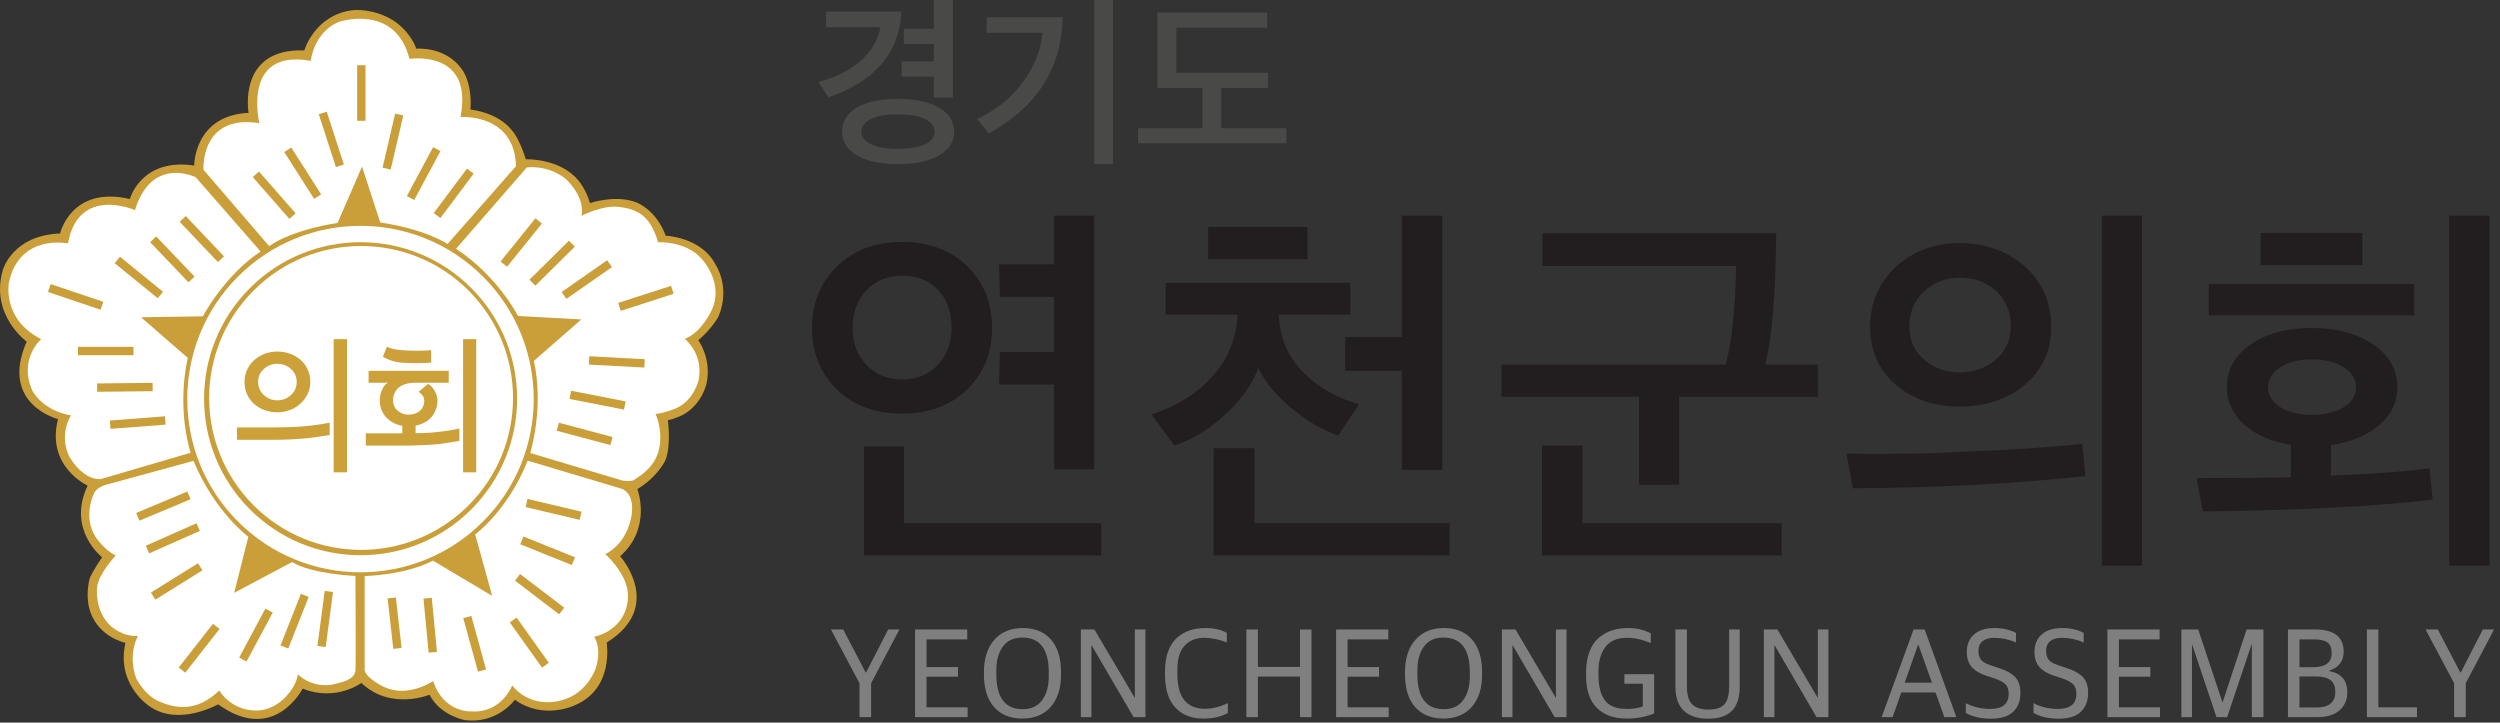 <?xml version="1.0" encoding="UTF-8"?><svg xmlns="http://www.w3.org/2000/svg" viewBox="0 0 4887.22 1412.63"><rect x="0" y="0" width="4887.22" height="1412.63" fill="#333333" stroke="none"/><defs><style>.cls-1{fill:#fff;}.cls-2{fill:#221e1f;}.cls-3{fill:#cca139;}.cls-4{fill:#494948;}.cls-5{fill:#ca9e38;}.cls-6{fill:#7f7f7f;}</style></defs><g id="Layer_1"><g><path class="cls-5" d="m594.92,98.59s19.77-69.35,94.55-78.68c0,0,38.77-4.87,78.78,19.75,0,0,31.54,18.31,45.7,55.55,0,0,57.24-5.62,89.55,41.01,0,0,19.85,24.7,16.16,78.01,0,0,52.85,4.39,81.47,41.08,0,0,13.85,14.31,26.77,56.08,0,0,66.47-2.77,102.94,41.54,0,0,15.23,17.77,22.39,44.08,0,0,51.01-17.31,91.17-1.15,0,0,37.39,13.39,56.55,63.7l.44,1.2s69.26,2.8,96.8,55.42c0,0,31.08,44.01,6.31,102.78,0,0-13.23,24.31-39.39,46.16,0,0,26.08,35.16,16.39,83.4,0,0-7.85,40.62-45.7,62.09,0,0-19.62,9.69-30.23,10.62,0,0,6.92,48.24-4.62,78.24,0,0-15,32.77-54.93,56.55,0,0,29.08,75.93-33.7,131.33,0,0,87.7,98-26.31,168.78,0,0,15.39,89.71-62.01,122.49,0,0-59.56,29.34-116-9.6l-1.4-1.18s-34.31,48.16-97.71,39.85c0,0-47.7-8-69.24-49.55,0,0-74.9,31.08-131.92-21.85l-1.33-1.23s-49.54,37.24-114.78,11.08c0,0-55.39,109.86-165.25,30.77,0,0-76.32,43.39-132.94,4.62,0,0-61.55-38.17-50.16-114.33l1.77-10.46s-58.62-12.23-71.55-71.55c0,0-6.23-26.31,2.31-55.85,0,0,7.85-17.08,23.77-39.93,0,0-69.47-53.78-28.27-140.1,0,0-81.89-37.08-57.89-130.02,0,0-115.09-28.93-61.24-151.41,0,0-72.63-52.32-46.47-140.64,0,0,18.77-67.39,111.71-70.78,0,0,21.23-93.24,135.1-67.7l1.38.15s22-80.93,125.71-65.24c0,0-.61-97.86,106.32-103.09,0,0-22.54-126.86,109.01-122.02Z"/><path class="cls-1" d="m607.5,119s5.21-54.56,54.01-75.94c0,0,110.75-38.11,138.99,72.1,0,0,125.62-19.81,99.77,113.6,0,0,105.71-7.85,108.48,96.01l-133.86,152.33s-41.08-28.62-131.56-42.16l-35.6-109.25-47.79,110.17s-84.63,11.39-133.86,45.24l-128.33-149.25s-7.08-109.25,109.25-91.09c0,0-35.62-146.28,100.52-121.76Z"/><path class="cls-1" d="m509.43,491.62l-126.89-145.23s-86.09-42.67-118.66,64.38c0,0-110.42-49.03-131.01,65.13,0,0-94.33-19.84-115.29,75.61,0,0-14.97,72.02,62.88,111.43,0,0-44.92,39.04-17.22,100.8,0,0,19.84,39.3,75.61,48.29,0,0-23.96,35.56-4.12,78.98,0,0,24.33,46.79,61.76,45.67l176.3-51.66s-27.7-79.73-6.36-182.66l.68-2.76-91.4-79.4,120.94-1.85s41.82-79.67,112.77-126.73Z"/><path class="cls-1" d="m378.2,900.85l-171.95,47.08s-13.85,3.46-21.23,14.08c0,0-24.46,45.01,1.38,87.01,0,0,16.39,25.62,39.7,36.93,0,0-33.47,35.77-36.24,61.39,0,0-6.46,45.93,27,76.86,0,0,22.16,20.77,52.85,19.16,0,0-20.77,34.62-3.46,82.63,0,0,15.69,33,45.7,45.7,30,12.69,71.78,21.7,116.79-21.93,0,0,20.54,37.62,69.7,39.24,49.16,1.62,81.93-47.78,83.78-70.86,0,0,24.7,26.77,66.7,20.31,0,0,18.69-3.92,27.23-7.62,8.54-3.69,17.54-9,18.69-19.62,1.15-10.62,0-183.95,0-183.95v-1.38s-87.24-3.69-123.71-27.23l-113.32,60.24,27.7-109.63s-65.32-47.78-107.32-148.41Z"/><path class="cls-1" d="m891.5,486.38l138.19-158.88s37.19-6.9,75.13,21.18c0,0,39.16,33.5,32.02,73.16,0,0,40.65-21.18,71.93-17.49,31.28,3.7,61.7,12.28,77.63,69.28,0,0,51.47-3.23,82.86,29.77,0,0,48.24,47.55,21.7,103.63,0,0-19.62,43.39-52.39,55.39,0,0,36.93,27.93,27.23,80.32,0,0-9.46,43.16-48.7,57.24,0,0-15.93,6.92-35.54,9.23,0,0,13.62,28.85,7.85,63.7-5.77,34.85-30.47,53.32-51.7,66.24,0,0-6,2.77-21.93,0l-179.33-53.55s27.54-87.86,7.23-180.18l92.63-80.93-123.71-6.77s-38.77-77.14-121.09-131.35Z"/><path class="cls-1" d="m1031.67,900.54l184.03,55.08s24.31,6.77,19.39,48.62c0,0-4.92,55.08-51.7,79.09,0,0,40.01,35.39,43.7,73.86,0,0,7.69,48.31-37.24,76.01,0,0-10.46,7.38-28.31,11.69,0,0,16,21.85,2.77,62.47,0,0-16.31,47.08-63.09,60.62,0,0-59.09,21.85-100.01-28,0,0-20,54.47-80.01,50.78,0,0-53.55,3.38-74.47-59.39,0,0-48.62,33.54-95.7,11.69,0,0-34.47-16-38.16-32.62v-184.33s78.78-1.54,133.56-30.16l115.71,68.93-33.24-120.32s62.47-44.31,102.78-144.02Z"/><circle class="cls-1" cx="704.72" cy="780.16" r="338.65" transform="translate(-345.25 726.81) rotate(-45)"/><circle class="cls-5" cx="704.9" cy="779.45" r="305.97" transform="translate(-344.69 726.74) rotate(-45)"/><circle class="cls-1" cx="705.89" cy="777.93" r="297.03" transform="translate(-343.33 726.99) rotate(-45)"/><g><path class="cls-3" d="m644.5,850.28c-7.71,1.35-15.57,2.6-23.56,3.76-8,1.16-16.43,2.22-25.3,3.18-9.06.77-18.79,1.4-29.2,1.88-10.41.48-21.97.72-34.69.72h-68.52v-24.29h69.68c25.83,0,47.36-.82,64.61-2.46,17.25-1.64,32.91-3.9,46.98-6.79v23.99Zm-37.87-103.79c0,8.67-1.78,16.67-5.35,24-3.57,7.32-8.33,13.59-14.31,18.79-5.78,5.4-12.57,9.54-20.38,12.43-7.8,2.89-15.95,4.34-24.43,4.34s-16.91-1.4-24.72-4.19c-7.8-2.79-14.6-6.79-20.38-12-5.98-5.2-10.65-11.46-14.02-18.79-3.38-7.32-5.06-15.51-5.06-24.57,0-8.28,1.64-16.04,4.91-23.27,3.27-7.23,7.8-13.54,13.59-18.94,5.78-5.21,12.58-9.35,20.38-12.43,7.8-3.08,16.24-4.62,25.3-4.62s17.2,1.45,25.01,4.34c7.81,2.89,14.7,6.94,20.67,12.15,5.78,5.2,10.36,11.47,13.73,18.79,3.37,7.32,5.06,15.32,5.06,23.99Zm-26.6,0c0-9.83-3.71-18.16-11.13-25.01-7.42-6.84-16.33-10.26-26.74-10.26s-19.03,3.37-26.45,10.12c-7.42,6.75-11.13,15.03-11.13,24.86,0,10.6,3.76,19.32,11.28,26.17,7.51,6.84,16.28,10.26,26.31,10.26s18.84-3.42,26.45-10.26c7.61-6.84,11.42-15.47,11.42-25.88Zm98.29,176.93h-26.02v-260.48h26.02v260.48Z"/><path class="cls-3" d="m898.04,861.84c-6.75,1.16-13.25,2.27-19.51,3.33-6.27,1.06-13.55,2.07-21.83,3.04-8.29.77-18.07,1.45-29.34,2.02-11.27.58-25.3.87-42.06.87h-70.25v-24h71.41v-14.74c-4.05-.58-7.95-1.64-11.71-3.18-3.76-1.54-7.37-3.47-10.84-5.78-6.75-4.63-11.81-9.93-15.18-15.9-3.38-5.97-5.35-12.15-5.93-18.5-.77-6.16-.38-12.29,1.16-18.36,1.54-6.07,3.95-11.51,7.23-16.33.38-.58,1.35-1.59,2.89-3.04,1.54-1.45,2.99-2.46,4.34-3.04h-37.87v-23.42h156.69v23.42h-65.62c-8.29,0-15.75,1.26-22.4,3.76-6.65,2.51-11.81,6.56-15.47,12.14-1.93,2.71-3.38,5.78-4.34,9.26-.97,3.47-1.35,7.03-1.16,10.69.19,3.66,1.11,7.23,2.74,10.7,1.64,3.47,4.09,6.36,7.37,8.67,3.28,2.7,6.94,4.62,10.99,5.78,4.04,1.16,8.19,1.54,12.43,1.16,4.05-.19,7.9-1.06,11.56-2.6,3.66-1.54,6.84-3.76,9.54-6.65,4.24-4.62,6.4-10.45,6.5-17.49.09-7.03-3.61-12.86-11.13-17.49l18.5-15.9c4.63,2.89,8.48,6.7,11.56,11.42,3.08,4.73,5.21,9.88,6.36,15.47.96,5.59.67,11.57-.87,17.93-1.54,6.36-4.53,12.53-8.96,18.5-3.47,4.62-8.05,8.53-13.73,11.71-5.69,3.18-11.9,5.45-18.64,6.8v14.74c5.2,0,11.27-.15,18.21-.43,6.94-.29,14.17-.82,21.68-1.59,7.52-.77,15.18-1.73,22.99-2.89,7.8-1.15,15.36-2.6,22.69-4.34v24.28Zm-55.22-152.93c-6.56.58-15.38.92-26.45,1.01-11.08.1-22.02-.24-32.81-1.01-8.67-1.16-15.95-2.89-21.83-5.2-5.88-2.32-10.26-4.34-13.16-6.08l7.81-19.94c2.89,1.73,6.84,3.18,11.85,4.33,5.01,1.15,10.89,2.02,17.63,2.6,11.37.77,22.12,1.11,32.24,1.02,10.12-.1,18.36-.44,24.72-1.02v24.29Zm88.18,214.51h-25.73v-260.48h25.73v260.48Z"/></g><g><rect class="cls-5" x="698.23" y="127.56" width="16.3" height="108.54"/><rect class="cls-5" x="639.54" y="218.21" width="16.3" height="108.54" transform="translate(-52.48 213.21) rotate(-17.98)"/><rect class="cls-5" x="583.59" y="284.33" width="16.3" height="108.54" transform="translate(-89.24 371.44) rotate(-32.54)"/><rect class="cls-5" x="527.84" y="327.34" width="16.3" height="108.54" transform="translate(-118.58 448.29) rotate(-41.27)"/><rect class="cls-5" x="713.9" y="268.64" width="108.54" height="16.3" transform="translate(324.3 962.12) rotate(-76.89)"/><rect class="cls-5" x="773.9" y="331.19" width="108.54" height="16.3" transform="translate(137.68 908.76) rotate(-61.79)"/><rect class="cls-5" x="832.64" y="369.78" width="108.54" height="16.3" transform="translate(52.86 861.46) rotate(-53.18)"/></g><rect class="cls-5" x="1208.4" y="575.1" width="108.54" height="16.3" transform="translate(-118.14 416.3) rotate(-17.9)"/><rect class="cls-5" x="1092.83" y="538.44" width="108.54" height="16.3" transform="translate(-106.55 753.86) rotate(-34.87)"/><rect class="cls-5" x="1025.08" y="506.26" width="108.54" height="16.3" transform="translate(-50 907.07) rotate(-44.65)"/><rect class="cls-5" x="964.73" y="465.98" width="108.54" height="16.3" transform="translate(10.28 969.75) rotate(-51.12)"/><rect class="cls-5" x="1197.6" y="653.15" width="16.3" height="108.54" transform="translate(434.84 1873.6) rotate(-86.93)"/><rect class="cls-5" x="1160.08" y="728.07" width="16.3" height="108.54" transform="translate(176.28 1778.75) rotate(-78.94)"/><rect class="cls-5" x="1134.84" y="794.02" width="16.3" height="108.54" transform="translate(28.65 1733.88) rotate(-75.06)"/><rect class="cls-5" x="1074" y="941.51" width="16.3" height="108.54" transform="translate(-136.15 1819.42) rotate(-76.68)"/><rect class="cls-5" x="1062.46" y="1022.44" width="16.3" height="108.54" transform="translate(-328.04 1667.74) rotate(-68.07)"/><rect class="cls-5" x="1046.76" y="1107.22" width="16.3" height="108.54" transform="translate(-508.33 1296.32) rotate(-52.68)"/><rect class="cls-5" x="1026.6" y="1201.85" width="16.3" height="108.54" transform="translate(-536.97 833.92) rotate(-35.48)"/><rect class="cls-5" x="919.82" y="1204.16" width="16.3" height="108.54" transform="translate(-300.76 291.48) rotate(-15.39)"/><rect class="cls-5" x="832.86" y="1169.19" width="16.3" height="106.18" transform="translate(-112.47 85.56) rotate(-5.46)"/><rect class="cls-5" x="763.29" y="1168.64" width="16.3" height="99.15" transform="translate(-132.03 94.42) rotate(-6.45)"/><rect class="cls-5" x="581.5" y="1201.97" width="108.54" height="16.3" transform="translate(-647.24 1681.77) rotate(-82.47)"/><rect class="cls-5" x="521.65" y="1206.12" width="108.54" height="16.3" transform="translate(-765.11 1302.53) rotate(-68.39)"/><rect class="cls-5" x="446.1" y="1233.36" width="108.54" height="16.3" transform="translate(-830.27 1096.25) rotate(-61.82)"/><rect class="cls-5" x="335.01" y="1259.05" width="108.54" height="16.3" transform="translate(-848.23 791.9) rotate(-51.91)"/><rect class="cls-5" x="291.15" y="1128.46" width="108.54" height="16.3" transform="translate(-548.87 354.67) rotate(-31.93)"/><rect class="cls-5" x="283.54" y="1044.22" width="108.54" height="16.3" transform="translate(-397.08 226.82) rotate(-23.88)"/><rect class="cls-5" x="265.07" y="981.21" width="108.54" height="16.3" transform="translate(-357.32 200.1) rotate(-22.72)"/><rect class="cls-5" x="215.29" y="817.93" width="108.01" height="16.3" transform="translate(-62.2 22.94) rotate(-4.37)"/><rect class="cls-5" x="189.83" y="749.02" width="108.54" height="16.3" transform="translate(-7.76 2.55) rotate(-.59)"/><rect class="cls-5" x="152.33" y="678.05" width="108.54" height="16.3"/><rect class="cls-5" x="139.71" y="526.11" width="16.3" height="108.54" transform="translate(-449.37 535.42) rotate(-71.4)"/><rect class="cls-5" x="263.3" y="488.25" width="16.3" height="108.54" transform="translate(-320.69 410.67) rotate(-50.87)"/><rect class="cls-5" x="328.74" y="452.83" width="16.3" height="108.54" transform="translate(-257.01 373.2) rotate(-43.7)"/><rect class="cls-5" x="386.44" y="413.13" width="16.3" height="108.54" transform="translate(-213.36 399.85) rotate(-43.49)"/></g></g><g id="_레이어_3"><g><path class="cls-4" d="m1762.16,22.68c-2.16,41.76-15.6,76.5-40.32,104.22-24.72,27.72-58.8,48.78-102.24,63.18l-20.16-29.88c31.2-7.44,57.96-20.46,80.28-39.06,22.32-18.6,36.12-41.22,41.4-67.86h-106.2v-30.6h147.24Zm102.96,234.72c0,19.44-9.72,34.86-29.16,46.26-19.44,11.4-46.44,17.1-81,17.1s-60.72-5.71-79.92-17.1c-19.21-11.4-28.8-26.82-28.8-46.26s9.54-35.58,28.62-46.98c19.08-11.39,45.78-17.1,80.1-17.1s61.56,5.76,81,17.28c19.44,11.52,29.16,27.12,29.16,46.8Zm-57.06,24.66c12.6-5.88,18.9-14.1,18.9-24.66s-6.3-18.84-18.9-24.84c-12.6-6-30.3-9-53.1-9s-39.42,3-52.02,9c-12.6,6-18.9,14.28-18.9,24.84s6.3,18.78,18.9,24.66c12.6,5.88,29.94,8.82,52.02,8.82s40.5-2.94,53.1-8.82Zm54.54-91.26h-37.08v-41.04h-63v-29.88h63v-33.84h-58.68v-29.88h58.68V0h37.08v190.8Z"/><path class="cls-4" d="m2077.52,33.84c-2.16,99.6-50.28,175.2-144.36,226.8l-23.04-28.08c36.24-16.56,65.82-40.2,88.74-70.92,22.92-30.72,35.94-63.24,39.06-97.56h-109.08v-30.24h148.68Zm98.28,286.92h-36.72V0h36.72v320.76Z"/><path class="cls-4" d="m2478.92,172.08h-91.44v78.48h127.08v29.52h-289.8v-29.52h126v-78.48h-88.2V24.48h214.56v29.88h-177.48v87.84h179.28v29.88Z"/></g><g><path class="cls-2" d="m1939.32,641.17c0,48.65-16.26,88.71-48.77,120.2-32.52,31.49-74.88,47.23-127.11,47.23s-94.6-15.61-127.11-46.85c-32.52-31.23-48.77-71.43-48.77-120.58s16.25-88.83,48.77-120.58c32.51-31.74,74.88-47.62,127.11-47.62s94.59,15.74,127.11,47.23c32.51,31.49,48.77,71.81,48.77,120.96Zm-79.11,0c0-30.72-8.71-55.42-26.11-74.11-17.41-18.68-40.97-28.03-70.66-28.03s-51.97,9.6-69.89,28.8c-17.93,19.2-26.88,43.66-26.88,73.34s8.95,52.61,26.88,71.81c17.92,19.2,41.21,28.8,69.89,28.8s52.61-9.6,70.27-28.8c17.66-19.2,26.5-43.13,26.5-71.81Zm292.62,444.68h-463.88v-213.51h78.34v150.53h385.55v62.98Zm-199.69-334.09l1.54-63.75h105.99v-107.52h-105.99l-1.54-63.75h107.52v-95.23h78.34v496.14h-78.34v-165.89h-107.52Z"/><path class="cls-2" d="m2278.77,615.06v-62.21h360.97v62.21h-139.78c1.54,44.55,17.28,81.93,47.23,112.13,29.95,30.22,66.43,51.2,109.44,62.98l-40.71,61.44c-28.68-9.72-58.37-27-89.09-51.84-30.72-24.83-52.99-51.58-66.82-80.26-11.78,31.24-33.29,61.44-64.51,90.63-31.24,29.18-64.51,49.42-99.84,60.67l-44.55-60.67c49.15-15.86,88.96-40.82,119.43-74.88,30.46-34.04,46.72-74.11,48.77-120.19h-140.55Zm82.95-108.29v-62.98h194.31v62.98h-194.31Zm472.33,579.09h-461.58v-209.67h79.87v146.69h381.71v62.98Zm-14.59-664.34v496.91h-79.11v-193.54h-110.6v-66.05h110.6v-237.32h79.11Z"/><path class="cls-2" d="m3282.57,947.61h-78.34v-172.04h-268.81v-62.98h438.54c12.29-50.69,18.94-114.94,19.97-192.77h-378.63v-63.75h456.97c-1.03,119.81-8.2,205.33-21.5,256.52h102.91v62.98h-271.11v172.04Zm200.45,138.24h-468.49v-215.05h79.11v152.07h389.39v62.98Z"/><path class="cls-2" d="m4070.55,867.74l6.14,62.98c-137.22,14.86-288.78,22.79-454.67,23.81l-12.29-67.59c90.63,1.03,166.4-.25,227.33-3.84,92.16-3.58,169.98-8.7,233.48-15.36Zm-60.67-228.87c0,46.6-17.03,84.23-51.07,112.9-34.06,28.68-76.68,43.01-127.87,43.01s-92.55-14.46-125.57-43.39c-33.03-28.92-49.54-66.43-49.54-112.51s16.76-86.14,50.31-117.12c33.53-30.97,75.13-46.47,124.8-46.47s93.82,15.36,127.87,46.08c34.05,30.72,51.07,69.89,51.07,117.51Zm-79.11-.77c0-28.67-9.48-51.71-28.42-69.12-18.95-17.4-42.76-26.11-71.42-26.11-27.14,0-50.31,8.96-69.51,26.88-19.2,17.93-28.8,40.7-28.8,68.35s9.6,48.27,28.8,64.9c19.2,16.64,42.36,24.96,69.51,24.96s51.19-8.32,70.66-24.96c19.45-16.63,29.18-38.27,29.18-64.9Zm256.52-216.58v684.31h-78.34V421.52h78.34Z"/><path class="cls-2" d="m4749.47,915.35l6.14,61.44c-114.18,13.32-263.95,21-449.29,23.04l-12.29-65.28c80.89,0,142.34-.5,184.32-1.54v-63.74c-37.9-5.63-68.23-18.68-91.01-39.17-22.79-20.47-34.18-44.8-34.18-72.96,0-34.3,15.48-62.21,46.46-83.71,30.97-21.5,70.78-32.26,119.43-32.26s89.34,10.75,120.58,32.26c31.23,21.5,46.85,49.42,46.85,83.71,0,29.18-11.9,53.89-35.71,74.11-23.81,20.23-55.18,33.16-94.08,38.79v59.91c84.48-3.58,148.73-8.45,192.77-14.59Zm-29.95-298.76h-401.67v-61.44h401.67v61.44Zm-300.3-98.31v-62.98h198.92v62.98h-198.92Zm162.44,277.64c16.13-9.98,24.19-22.91,24.19-38.79s-8.06-28.92-24.19-39.17c-16.13-10.24-37-15.36-62.59-15.36s-44.93,5.12-61.06,15.36c-16.13,10.25-24.19,23.3-24.19,39.17s8.06,28.8,24.19,38.79c16.13,9.98,36.48,14.98,61.06,14.98s46.47-4.99,62.59-14.98Zm285.32-374.41v684.31h-79.11V421.52h79.11Z"/></g><g><path class="cls-6" d="m1680.23,1401.92v-66.3l-55.85-105.06h23.97l43.86,83.89h1.02l43.09-83.89h21.93l-55.33,105.06v66.3h-22.69Z"/><path class="cls-6" d="m1788.85,1401.92v-171.36h102v19.38h-79.56v54.06h61.46v18.87h-61.46v59.92h80.33v19.12h-102.76Z"/><path class="cls-6" d="m1998.46,1404.72c-23.46,0-41.82-7.48-55.08-22.44-13.26-14.96-19.89-36.21-19.89-63.75v-4.85c0-26.52,6.76-47.47,20.27-62.86,13.52-15.38,32.09-23.08,55.72-23.08s41.78,7.48,54.95,22.44c13.17,14.96,19.76,36.21,19.76,63.75v4.85c0,26.69-6.67,47.68-20.02,62.98-13.35,15.3-31.92,22.95-55.72,22.95Zm.77-18.36c16.83,0,29.54-5.9,38.12-17.72,8.58-11.81,12.88-27.24,12.88-46.28v-8.16c0-45.22-17.26-67.83-51.77-67.83-16.66,0-29.29,5.82-37.87,17.47-8.59,11.65-12.88,26.99-12.88,46.03v8.42c0,45.39,17.17,68.08,51.51,68.08Z"/><path class="cls-6" d="m2112.95,1401.92v-171.36h26.52l78.54,133.11h.51v-133.11h20.65v171.36h-23.21l-81.85-140.25h-.51v140.25h-20.66Z"/><path class="cls-6" d="m2352.4,1404.72c-23.46,0-41.82-7.27-55.08-21.8-13.26-14.54-19.89-36-19.89-64.39v-5.87c0-14.96,2.04-28.01,6.12-39.14,4.08-11.13,9.77-19.97,17.08-26.52,7.31-6.54,15.59-11.39,24.86-14.54,9.26-3.14,19.51-4.72,30.73-4.72,16.83,0,30.86,3.15,42.08,9.43v18.61c-15.81-5.95-30.43-8.92-43.86-8.92-16.15,0-28.99,5.06-38.5,15.17-9.52,10.12-14.28,25.8-14.28,47.05v9.18c0,44.88,18.02,67.32,54.06,67.32,14.11,0,28.98-3.65,44.62-10.96v19.12c-12.75,7.31-28.73,10.96-47.94,10.96Z"/><path class="cls-6" d="m2436.55,1401.92v-171.36h22.44v73.19h82.37v-73.19h22.44v171.36h-22.44v-79.3h-82.37v79.3h-22.44Z"/><path class="cls-6" d="m2611.98,1401.92v-171.36h102v19.38h-79.56v54.06h61.46v18.87h-61.46v59.92h80.33v19.12h-102.76Z"/><path class="cls-6" d="m2821.59,1404.72c-23.46,0-41.82-7.48-55.08-22.44-13.26-14.96-19.89-36.21-19.89-63.75v-4.85c0-26.52,6.76-47.47,20.27-62.86,13.52-15.38,32.09-23.08,55.72-23.08s41.78,7.48,54.95,22.44c13.17,14.96,19.76,36.21,19.76,63.75v4.85c0,26.69-6.67,47.68-20.02,62.98-13.35,15.3-31.92,22.95-55.72,22.95Zm.77-18.36c16.83,0,29.54-5.9,38.12-17.72,8.58-11.81,12.88-27.24,12.88-46.28v-8.16c0-45.22-17.26-67.83-51.77-67.83-16.66,0-29.29,5.82-37.87,17.47-8.59,11.65-12.88,26.99-12.88,46.03v8.42c0,45.39,17.17,68.08,51.51,68.08Z"/><path class="cls-6" d="m2936.08,1401.92v-171.36h26.52l78.54,133.11h.51v-133.11h20.65v171.36h-23.21l-81.85-140.25h-.51v140.25h-20.66Z"/><path class="cls-6" d="m3180.12,1404.72c-24.99,0-44.5-6.97-58.52-20.91-14.03-13.94-21.04-35.19-21.04-63.75v-5.1c0-15.64,2.21-29.28,6.63-40.93,4.42-11.64,10.54-20.74,18.36-27.28,7.82-6.54,16.4-11.35,25.75-14.41,9.35-3.06,19.63-4.59,30.86-4.59,17.17,0,32.13,3.49,44.88,10.46v19.12c-15.81-6.97-31.37-10.46-46.67-10.46-19.38,0-33.49,6.12-42.33,18.36-8.84,12.24-13.26,27.71-13.26,46.41v7.9c0,21.25,4.08,37.61,12.24,49.09s22.78,17.21,43.86,17.21c11.56,0,21.76-1.61,30.6-4.85v-44.37h-35.96v-18.62h58.14v76.76c-16.15,6.63-34,9.94-53.55,9.94Z"/><path class="cls-6" d="m3338.98,1404.98c-20.74,0-36.55-5.23-47.43-15.68-10.88-10.46-16.32-26.14-16.32-47.05v-111.69h22.44v110.41c0,17.17,3.44,29.16,10.33,35.96,6.88,6.8,17.55,10.2,32,10.2s24.35-3.36,30.73-10.07c6.38-6.71,9.56-18.83,9.56-36.34v-110.16h20.65v111.18c0,21.76-5.1,37.74-15.3,47.94-10.2,10.2-25.75,15.3-46.67,15.3Z"/><path class="cls-6" d="m3448.12,1401.92v-171.36h26.52l78.54,133.11h.51v-133.11h20.65v171.36h-23.21l-81.85-140.25h-.51v140.25h-20.66Z"/><path class="cls-6" d="m3678.38,1401.92l62.47-171.36h21.67l61.96,171.36h-23.46l-17.34-48.2h-66.81l-17.08,48.2h-21.42Zm71.14-141.27l-26.01,73.95h53.29l-26.52-73.95h-.76Z"/><path class="cls-6" d="m3935.42,1391.59c-9.52,8.92-23.97,13.39-43.35,13.39s-35.79-3.74-49.21-11.22v-19.12c14.45,7.48,30.43,11.22,47.94,11.22,23.97,0,35.96-9.86,35.96-29.58,0-7.82-1.96-13.85-5.87-18.11-3.91-4.25-10.96-8.16-21.17-11.73l-17.85-5.86c-12.24-4.08-21.46-9.73-27.67-16.96-6.21-7.22-9.31-17.12-9.31-29.71,0-13.94,4.67-25.12,14.03-33.53,9.35-8.42,22.78-12.62,40.29-12.62,15.64,0,29.58,3.15,41.82,9.43v18.87c-13.6-6.12-27.79-9.18-42.58-9.18-9.86,0-17.47,2.17-22.82,6.5s-8.03,10.5-8.03,18.49,1.66,13.77,4.97,17.85c3.31,4.08,9.47,7.65,18.49,10.71l17.59,5.87c13.77,4.42,24.05,10.2,30.86,17.34,6.8,7.14,10.2,17.43,10.2,30.86,0,15.81-4.76,28.18-14.28,37.1Z"/><path class="cls-6" d="m4067.76,1391.59c-9.52,8.92-23.97,13.39-43.35,13.39s-35.79-3.74-49.21-11.22v-19.12c14.45,7.48,30.43,11.22,47.94,11.22,23.97,0,35.96-9.86,35.96-29.58,0-7.82-1.96-13.85-5.87-18.11-3.91-4.25-10.96-8.16-21.17-11.73l-17.85-5.86c-12.24-4.08-21.46-9.73-27.67-16.96-6.21-7.22-9.31-17.12-9.31-29.71,0-13.94,4.67-25.12,14.03-33.53,9.35-8.42,22.78-12.62,40.29-12.62,15.64,0,29.58,3.15,41.82,9.43v18.87c-13.6-6.12-27.79-9.18-42.58-9.18-9.86,0-17.47,2.17-22.82,6.5s-8.03,10.5-8.03,18.49,1.66,13.77,4.97,17.85c3.31,4.08,9.47,7.65,18.49,10.71l17.59,5.87c13.77,4.42,24.05,10.2,30.86,17.34,6.8,7.14,10.2,17.43,10.2,30.86,0,15.81-4.76,28.18-14.28,37.1Z"/><path class="cls-6" d="m4119.78,1401.92v-171.36h102v19.38h-79.56v54.06h61.46v18.87h-61.46v59.92h80.33v19.12h-102.76Z"/><path class="cls-6" d="m4264.36,1401.92v-171.36h32.89l47.18,141.78h.76l46.67-141.78h32.89v171.36h-22.69v-141.52h-.77l-47.43,141.52h-20.91l-47.43-141.52h-.51v141.52h-20.66Z"/><path class="cls-6" d="m4472.69,1401.92v-171.36h53.04c37.23,0,55.84,14.45,55.84,43.35,0,18.7-9.35,31.03-28.05,36.97v1.02c23.46,4.42,35.19,18.19,35.19,41.31,0,14.62-5.02,26.39-15.04,35.32-10.03,8.92-24.57,13.39-43.6,13.39h-57.38Zm22.44-97.66h26.78c24.14,0,36.21-9.09,36.21-27.29,0-10.2-2.76-17.25-8.29-21.17-5.53-3.91-14.15-5.86-25.88-5.86h-28.82v54.32Zm0,78.79h33.66c24.31,0,36.46-10.28,36.46-30.86,0-10.54-3.19-18.14-9.56-22.82-6.38-4.67-15.85-7.01-28.43-7.01h-32.13v60.69Z"/><path class="cls-6" d="m4626.97,1401.92v-171.36h22.44v152.23h75.48v19.12h-97.92Z"/><path class="cls-6" d="m4797.56,1401.92v-66.3l-55.85-105.06h23.97l43.86,83.89h1.02l43.09-83.89h21.93l-55.33,105.06v66.3h-22.69Z"/></g></g></svg>